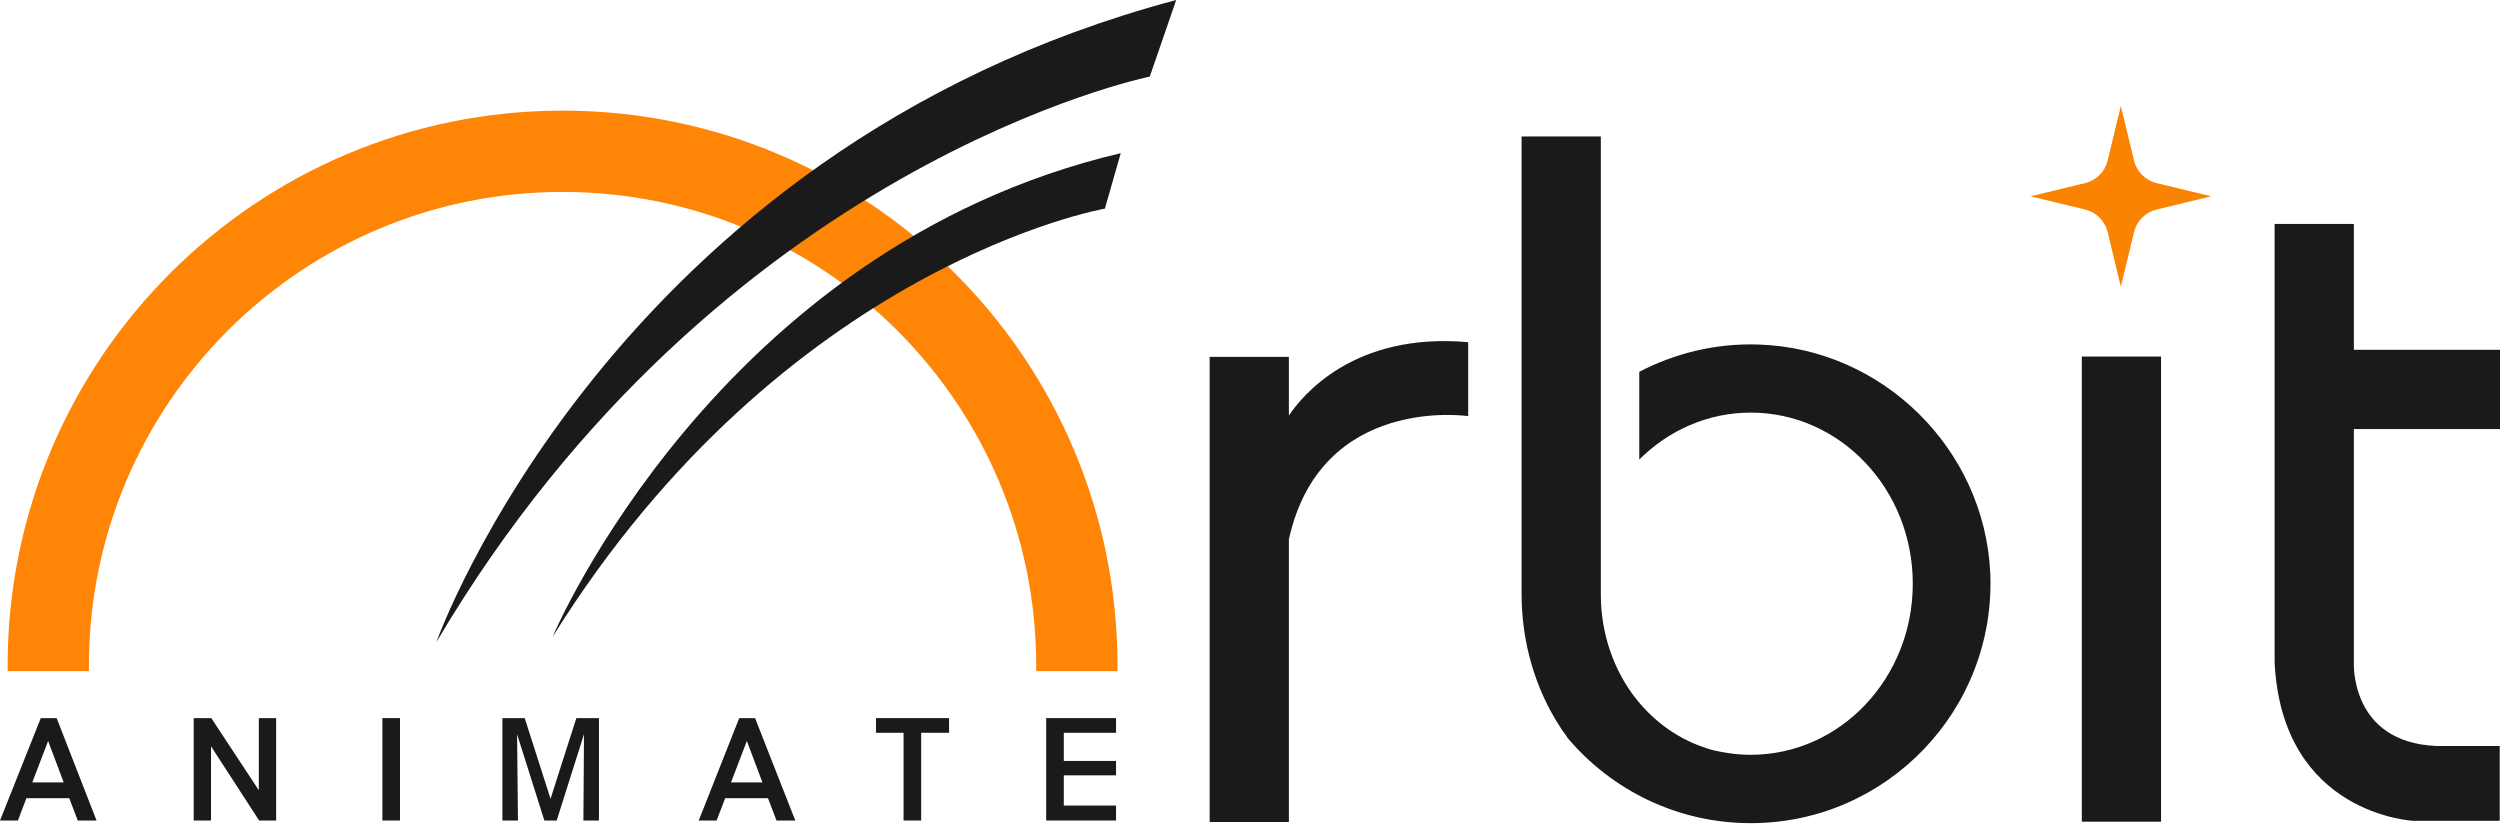 <svg width="374" height="124" viewBox="0 0 374 124" fill="none" xmlns="http://www.w3.org/2000/svg">
<path d="M323.293 53.34H311.44V122.924H323.293V53.34Z" fill="#1A1A1A"/>
<path d="M263.104 51.541C256.65 51.321 250.548 52.858 245.236 55.623V68.75C249.582 64.404 255.465 61.726 261.918 61.726C275.308 61.726 286.152 73.184 286.152 87.32C286.152 101.457 275.308 112.915 261.918 112.915C259.943 112.915 258.055 112.652 256.211 112.213C251.031 110.764 247.431 107.823 244.884 104.706C241.328 100.272 239.484 94.652 239.484 88.945V20.414H227.631V88.901C227.631 95.969 229.607 102.993 233.47 108.876C233.646 109.184 233.865 109.447 234.085 109.754C234.26 109.974 234.392 110.193 234.524 110.413C241.109 118.184 250.899 123.144 261.918 123.144C282.245 123.144 298.62 106.198 297.742 85.696C296.864 67.169 281.674 52.155 263.104 51.541Z" fill="#1A1A1A"/>
<path d="M192.816 62.165V53.385H180.963V122.969H192.816V80.692C197.602 58.96 219.64 62.253 219.64 62.253V51.19C202.387 49.653 194.704 59.355 192.816 62.165Z" fill="#1A1A1A"/>
<path d="M352.137 64.185H373.868H374V52.331H352.137V33.498H340.283V99.131C341.425 121.916 361.049 122.794 361.049 122.794H373.956V111.599H364.517C351.522 111.072 352.137 99.131 352.137 99.131V64.185Z" fill="#1A1A1A"/>
<path d="M315.303 24.013L317.278 15.848L319.254 24.013C319.649 25.682 320.966 26.999 322.635 27.394L330.8 29.369L322.635 31.345C320.966 31.74 319.649 33.057 319.254 34.725L317.278 42.891L315.303 34.725C314.908 33.057 313.591 31.74 311.922 31.345L303.757 29.369L311.922 27.394C313.591 26.999 314.908 25.682 315.303 24.013Z" fill="#FA8402"/>
<path d="M13.302 100.403C13.302 100.14 13.302 99.833 13.302 99.569C13.302 60.453 45.043 28.712 84.16 28.712C123.276 28.712 155.017 60.453 155.017 99.569C155.017 99.833 155.017 100.14 155.017 100.403H167.178C167.178 100.14 167.178 99.833 167.178 99.569C167.178 53.736 129.993 16.551 84.16 16.551C38.326 16.551 1.141 53.736 1.141 99.569C1.141 99.833 1.141 100.14 1.141 100.403H13.302Z" fill="#FE8506"/>
<path d="M65.282 96.057C65.282 96.057 91.36 22.522 175.959 0L172.007 11.458C172.007 11.458 107.56 24.497 65.282 96.057Z" fill="#1A1A1A"/>
<path d="M82.668 95.266C82.668 95.266 107.165 37.14 167.662 22.916L165.291 31.213C165.291 31.213 117.438 39.51 82.668 95.266Z" fill="#1A1A1A"/>
<path d="M82.36 119.501L78.497 107.428H75.16V122.749H77.487L77.355 109.842L81.438 122.749H83.282L87.365 109.842L87.277 122.749H89.604V107.428H86.223L82.36 119.501Z" fill="#1A1A1A"/>
<path d="M131.047 109.623H135.174V122.749H137.808V109.623H141.979V107.428H131.047V109.623Z" fill="#1A1A1A"/>
<path d="M166.959 109.623V107.428H156.51V122.749H166.959V120.51H159.144V115.989H166.959V113.837H159.144V109.623H166.959Z" fill="#1A1A1A"/>
<path d="M112.959 107.428H110.588L104.53 122.749H107.208L108.481 119.413H114.891L116.164 122.749H118.974L112.959 107.428ZM109.359 117.042L111.73 110.852L114.057 117.042H109.359Z" fill="#1A1A1A"/>
<path d="M8.473 107.428H6.102L0 122.749H2.678L3.951 119.413H10.361L11.634 122.749H14.444L8.473 107.428ZM4.829 117.042L7.2 110.852L9.527 117.042H4.829Z" fill="#1A1A1A"/>
<path d="M38.721 118.228L31.609 107.428H28.975V122.749H31.566V111.642L38.765 122.749H41.312V107.428H38.721V118.228Z" fill="#1A1A1A"/>
<path d="M59.838 107.428H57.204V122.749H59.838V107.428Z" fill="#1A1A1A"/>
</svg>
